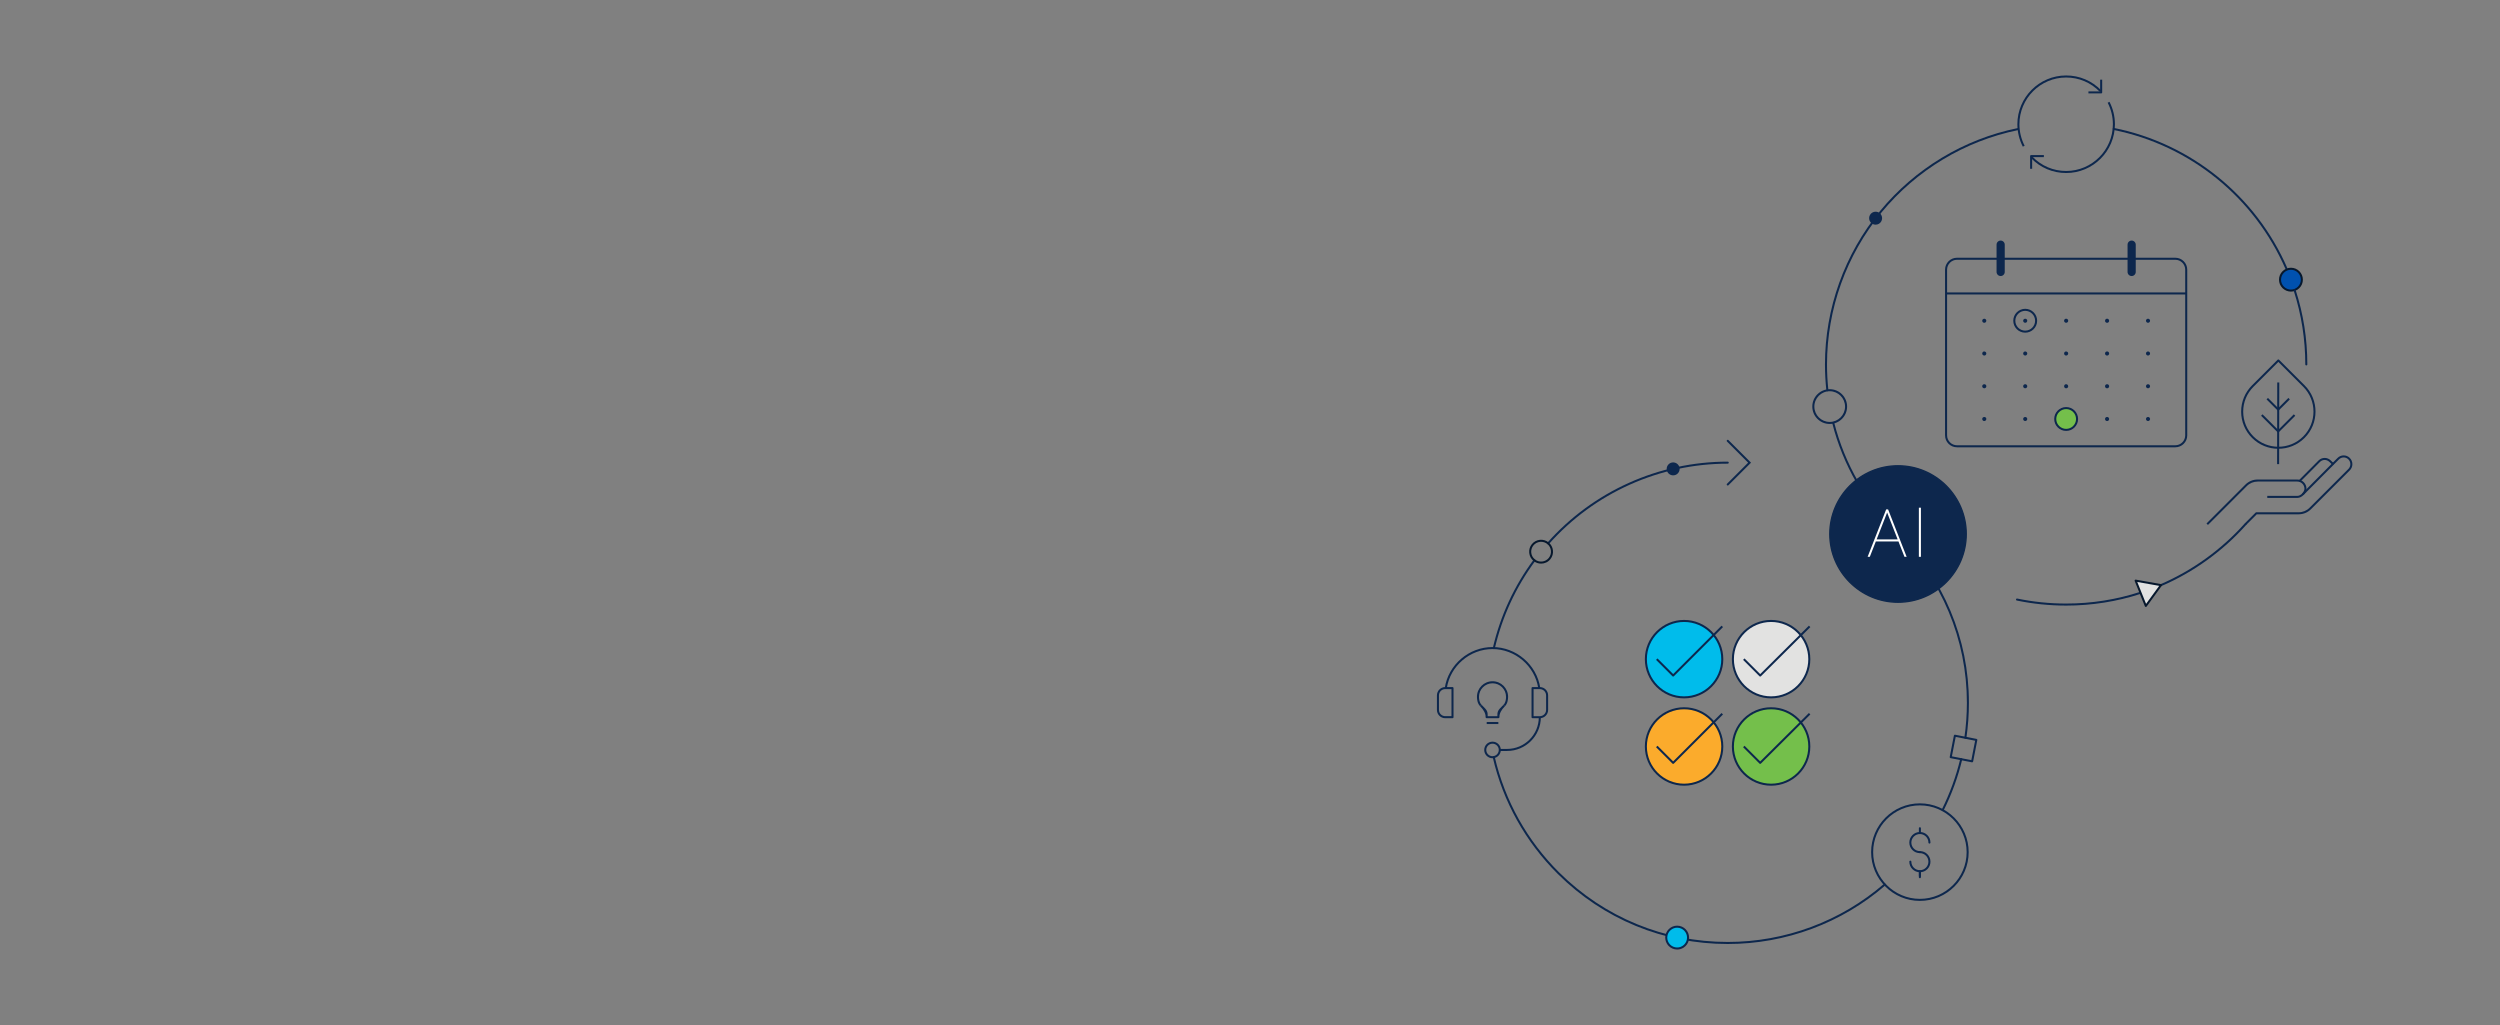 <?xml version="1.0" encoding="UTF-8"?>
<svg id="Layer_1" data-name="Layer 1" xmlns="http://www.w3.org/2000/svg" viewBox="0 0 3200 1312">
  <rect x="0" y="0" width="3200" height="1312" fill="#808080" stroke="none"/>
  <defs>
    <style>
      .cls-1 {
        fill: #fbab2c;
      }

      .cls-2 {
        fill: #07182d;
      }

      .cls-3 {
        fill: #00bceb;
      }

      .cls-4 {
        fill: #0d274d;
      }

      .cls-5 {
        fill: #fff;
      }

      .cls-6 {
        fill: #e2e2e1;
      }

      .cls-7 {
        fill: #74bf4b;
      }

      .cls-8 {
        fill: #0051af;
      }
    </style>
  </defs>
  <path class="cls-4" d="M2339.02,500.77c-.66,0-1.23-.5-1.3-1.17-1.17-10.92-1.77-22.07-1.77-33.16,0-71.55,25.04-141.29,70.5-196.37,44.86-54.36,107.36-92.03,176.01-106.07.71-.14,1.4.31,1.55,1.02s-.31,1.4-1.02,1.55c-68.06,13.93-130.03,51.28-174.51,105.17-45.07,54.62-69.9,123.76-69.9,194.71,0,10.99.59,22.06,1.75,32.88.08.72-.44,1.37-1.16,1.44-.05,0-.09,0-.14,0Z"/>
  <path class="cls-4" d="M2515.69,945.64c-.06,0-.13,0-.19-.01-.72-.1-1.21-.77-1.11-1.49,2.13-14.64,3.22-29.63,3.22-44.54,0-81.16-32.12-157.75-90.44-215.65-40.03-39.75-68.35-88.94-81.89-142.25-.18-.7.25-1.41.95-1.59.71-.18,1.41.25,1.59.95,13.42,52.86,41.49,101.63,81.19,141.04,58.82,58.4,91.21,135.65,91.21,217.51,0,15.04-1.09,30.15-3.24,44.92-.1.65-.65,1.12-1.29,1.12Z"/>
  <path class="cls-4" d="M2486.59,1038.27c-.2,0-.4-.04-.59-.14-.65-.32-.91-1.11-.59-1.76,10.33-20.65,18.3-42.49,23.7-64.91.17-.7.88-1.13,1.58-.97.7.17,1.14.88.97,1.58-5.44,22.61-13.48,44.64-23.9,65.47-.23.46-.69.72-1.17.72Z"/>
  <path class="cls-4" d="M2211.51,1208.32c-82.04,0-159.29-31.83-217.5-89.63-41.38-41.09-70.17-92.66-83.26-149.15-.16-.7.28-1.41.98-1.57.71-.17,1.41.28,1.57.98,12.97,56,41.52,107.14,82.55,147.88,57.72,57.31,134.31,88.87,215.66,88.87,73.48,0,144.52-26.42,200.04-74.4.55-.48,1.38-.41,1.85.13.47.55.41,1.37-.13,1.85-56,48.39-127.64,75.04-201.75,75.04Z"/>
  <path class="cls-4" d="M1912.13,830.83c-.1,0-.2-.01-.3-.03-.7-.16-1.14-.87-.98-1.57,9.54-40.91,27.08-78.86,52.13-112.79.43-.58,1.25-.7,1.83-.28.58.43.71,1.25.28,1.83-24.84,33.64-42.23,71.27-51.69,111.83-.14.61-.68,1.01-1.28,1.01Z"/>
  <path class="cls-4" d="M1981.62,696.82c-.31,0-.62-.11-.87-.33-.54-.48-.59-1.31-.11-1.85,58.58-65.94,142.73-103.75,230.86-103.75.72,0,1.31.59,1.31,1.31s-.59,1.31-1.31,1.31c-87.39,0-170.82,37.5-228.9,102.87-.26.29-.62.44-.98.44Z"/>
  <g>
    <circle class="cls-3" cx="2146.76" cy="1200.12" r="13.97"/>
    <path class="cls-4" d="M2146.79,1215.41c-1.08,0-2.17-.12-3.25-.35-8.24-1.78-13.5-9.92-11.72-18.16,1.78-8.24,9.92-13.49,18.16-11.72,8.24,1.78,13.5,9.92,11.72,18.16-.86,3.99-3.22,7.41-6.65,9.62-2.5,1.61-5.35,2.45-8.26,2.45ZM2146.76,1187.45c-5.84,0-11.1,4.07-12.38,10-1.47,6.83,2.89,13.58,9.71,15.05,3.31.71,6.69.09,9.53-1.74,2.84-1.83,4.8-4.67,5.51-7.97,1.47-6.83-2.89-13.58-9.71-15.05-.89-.19-1.79-.29-2.67-.29Z"/>
  </g>
  <path class="cls-2" d="M1972.58,721.44c-3.38,0-6.78-1.11-9.6-3.4h0c-3.17-2.57-5.15-6.22-5.58-10.28-.43-4.06.75-8.04,3.32-11.21,2.57-3.17,6.22-5.16,10.28-5.58,4.06-.43,8.04.75,11.22,3.32,6.55,5.3,7.56,14.95,2.26,21.5-3.02,3.73-7.44,5.66-11.89,5.66ZM1972.62,693.5c-.45,0-.9.02-1.35.07-3.36.35-6.39,2-8.52,4.63-2.13,2.63-3.11,5.93-2.75,9.29.35,3.36,2,6.39,4.63,8.52h0c2.63,2.13,5.93,3.11,9.29,2.75,3.36-.35,6.39-2,8.52-4.62,4.39-5.43,3.55-13.42-1.87-17.81-2.28-1.84-5.06-2.82-7.94-2.82Z"/>
  <g>
    <circle class="cls-4" cx="2141.64" cy="600.17" r="6.99"/>
    <path class="cls-4" d="M2141.64,608.47c-2.12,0-4.25-.81-5.87-2.43-3.23-3.23-3.23-8.5,0-11.73,3.23-3.23,8.5-3.23,11.73,0,3.23,3.23,3.23,8.5,0,11.73h0c-1.62,1.62-3.74,2.43-5.87,2.43ZM2141.64,594.5c-1.45,0-2.91.55-4.01,1.66-2.21,2.21-2.21,5.82,0,8.03,2.21,2.21,5.81,2.21,8.03,0,2.21-2.21,2.21-5.82,0-8.03-1.11-1.11-2.56-1.66-4.01-1.66ZM2146.58,605.11h.02-.02Z"/>
  </g>
  <path class="cls-4" d="M2342.02,542.69c-12.28,0-22.27-9.99-22.27-22.27s9.99-22.27,22.27-22.27,22.27,9.99,22.27,22.27-9.99,22.27-22.27,22.27ZM2342.02,500.77c-10.83,0-19.65,8.82-19.65,19.65s8.82,19.65,19.65,19.65,19.65-8.82,19.65-19.65-8.82-19.65-19.65-19.65Z"/>
  <g>
    <circle class="cls-4" cx="2400.79" cy="279.28" r="6.99"/>
    <path class="cls-4" d="M2400.79,287.58c-3.61,0-6.95-2.38-7.98-6.03-.61-2.13-.35-4.37.73-6.31,1.08-1.94,2.85-3.34,4.98-3.94h0c2.13-.61,4.37-.35,6.31.73,1.94,1.08,3.34,2.85,3.94,4.98,1.25,4.4-1.31,9-5.71,10.25-.75.21-1.52.32-2.27.32ZM2400.8,273.6c-.52,0-1.05.07-1.56.22h0c-1.46.42-2.67,1.37-3.41,2.7-.74,1.32-.92,2.86-.5,4.32.86,3.01,4,4.76,7.01,3.91,3.01-.86,4.76-4,3.91-7.01-.42-1.46-1.37-2.67-2.7-3.41-.86-.48-1.8-.72-2.75-.72ZM2398.88,272.56h.02-.02Z"/>
  </g>
  <path class="cls-4" d="M2211.51,621.46c-.34,0-.67-.13-.93-.38-.51-.51-.51-1.34,0-1.85l27.02-27.02-27.02-27.02c-.51-.51-.51-1.34,0-1.85s1.34-.51,1.85,0l28.87,28.87-28.87,28.87c-.26.26-.59.38-.93.38Z"/>
  <g>
    <g>
      <path class="cls-4" d="M2457.46,1124.12c-.72,0-1.31-.59-1.31-1.31v-6.42c0-.72.59-1.31,1.31-1.31s1.31.59,1.31,1.31v6.42c0,.72-.59,1.31-1.31,1.31Z"/>
      <path class="cls-4" d="M2457.46,1153.16c-34.43,0-62.44-28.01-62.44-62.44s28.01-62.44,62.44-62.44,62.44,28.01,62.44,62.44-28.01,62.44-62.44,62.44ZM2457.46,1030.89c-32.99,0-59.82,26.84-59.82,59.82s26.84,59.82,59.82,59.82,59.82-26.84,59.82-59.82-26.84-59.82-59.82-59.82Z"/>
    </g>
    <g>
      <path class="cls-4" d="M2457.46,1122.59c-.72,0-1.31-.59-1.31-1.31v-6.11c0-.72.59-1.31,1.31-1.31s1.31.59,1.31,1.31v6.11c0,.72-.59,1.31-1.31,1.31Z"/>
      <path class="cls-4" d="M2457.46,1067.57c-.72,0-1.31-.59-1.31-1.31v-6.11c0-.72.59-1.31,1.31-1.31s1.31.59,1.31,1.31v6.11c0,.72-.59,1.31-1.31,1.31Z"/>
      <path class="cls-4" d="M2457.46,1092.03c-7.46,0-13.54-6.07-13.54-13.54s6.07-13.54,13.54-13.54,13.54,6.07,13.54,13.54c0,.72-.59,1.31-1.31,1.31s-1.31-.59-1.31-1.31c0-6.02-4.9-10.92-10.92-10.92s-10.92,4.9-10.92,10.92,4.9,10.92,10.92,10.92c.72,0,1.31.59,1.31,1.31s-.59,1.31-1.31,1.31Z"/>
      <path class="cls-4" d="M2457.46,1116.48c-7.46,0-13.54-6.07-13.54-13.54,0-.72.59-1.31,1.31-1.31s1.31.59,1.31,1.31c0,6.02,4.9,10.92,10.92,10.92s10.92-4.9,10.92-10.92-4.9-10.92-10.92-10.92c-.72,0-1.31-.59-1.31-1.31s.59-1.31,1.31-1.31c7.46,0,13.54,6.07,13.54,13.54s-6.07,13.54-13.54,13.54Z"/>
    </g>
  </g>
  <g>
    <path class="cls-4" d="M2784.4,572.55h-279.46c-8.43,0-15.28-6.86-15.28-15.28v-212.09c0-8.43,6.86-15.28,15.28-15.28h279.46c8.43,0,15.28,6.86,15.28,15.28v212.09c0,8.43-6.86,15.28-15.28,15.28ZM2504.94,332.52c-6.98,0-12.66,5.68-12.66,12.66v212.09c0,6.98,5.68,12.66,12.66,12.66h279.46c6.98,0,12.66-5.68,12.66-12.66v-212.09c0-6.98-5.68-12.66-12.66-12.66h-279.46Z"/>
    <rect class="cls-4" x="2490.97" y="374.31" width="307.41" height="2.62"/>
    <path class="cls-4" d="M2560.83,353.33c-2.89,0-5.24-2.35-5.24-5.24v-34.93c0-2.89,2.35-5.24,5.24-5.24s5.24,2.35,5.24,5.24v34.93c0,2.89-2.35,5.24-5.24,5.24Z"/>
    <path class="cls-4" d="M2728.51,353.33c-2.89,0-5.24-2.35-5.24-5.24v-34.93c0-2.89,2.35-5.24,5.24-5.24s5.24,2.35,5.24,5.24v34.93c0,2.89-2.35,5.24-5.24,5.24Z"/>
    <path class="cls-4" d="M2539.87,413.17c-.18,0-.35-.02-.51-.05-.18-.03-.33-.09-.49-.14-.16-.07-.31-.16-.45-.24-.14-.1-.28-.21-.4-.33-.49-.49-.77-1.15-.77-1.85s.28-1.36.77-1.85c.98-.98,2.73-.98,3.7,0,.49.49.77,1.15.77,1.85s-.28,1.36-.77,1.85c-.49.49-1.17.77-1.85.77Z"/>
    <path class="cls-4" d="M2539.87,455.09c-.7,0-1.36-.28-1.85-.77-.49-.49-.77-1.15-.77-1.85s.28-1.36.77-1.85c.12-.12.26-.23.4-.33.14-.09.3-.17.45-.23.16-.07.31-.12.49-.16.84-.17,1.75.1,2.36.72.49.49.77,1.15.77,1.85s-.28,1.36-.77,1.85c-.12.12-.24.23-.4.33-.14.09-.3.17-.46.24-.16.05-.31.1-.49.14-.16.03-.33.05-.51.05Z"/>
    <path class="cls-4" d="M2539.87,497.01c-.7,0-1.36-.28-1.85-.77-.12-.12-.23-.24-.33-.4-.09-.14-.18-.3-.25-.45-.05-.16-.1-.31-.14-.49-.04-.16-.05-.33-.05-.51s.02-.35.05-.51c.03-.17.09-.33.14-.49.07-.16.16-.31.25-.45.1-.14.21-.28.33-.4.61-.61,1.5-.89,2.36-.72.17.03.33.09.49.16.16.05.32.14.46.23.16.1.28.21.4.33.12.12.23.26.33.4.09.14.17.3.24.45.05.16.11.31.14.49.04.16.05.33.05.51s-.02.35-.05.51c-.03.17-.09.33-.14.49-.07.16-.16.31-.24.45-.11.16-.21.28-.33.4-.12.12-.24.23-.4.33-.14.09-.3.17-.46.24-.16.05-.31.1-.49.14-.16.03-.33.05-.51.05Z"/>
    <path class="cls-4" d="M2539.87,538.93c-.18,0-.35-.02-.51-.05-.18-.03-.33-.09-.49-.14-.16-.07-.31-.16-.45-.24-.14-.1-.28-.21-.4-.33-.49-.49-.77-1.15-.77-1.85,0-.17.02-.35.05-.51.03-.17.09-.33.14-.49.07-.16.16-.31.25-.45.1-.14.21-.28.33-.4.61-.61,1.5-.89,2.36-.72.17.03.33.09.49.16.16.05.32.14.46.23.16.1.28.21.4.33.12.12.23.26.33.4.09.14.17.3.24.45.05.16.11.31.14.49.04.16.05.33.05.51,0,.7-.28,1.36-.77,1.85-.49.49-1.17.77-1.85.77Z"/>
    <path class="cls-4" d="M2592.27,413.17c-.7,0-1.36-.28-1.85-.77-.49-.49-.77-1.15-.77-1.85s.28-1.36.77-1.85c.98-.98,2.73-.98,3.7,0,.49.49.77,1.17.77,1.85s-.28,1.36-.77,1.85c-.49.49-1.15.77-1.85.77Z"/>
    <path class="cls-4" d="M2592.27,497.01c-.68,0-1.36-.28-1.85-.77-.49-.49-.77-1.15-.77-1.85s.28-1.36.77-1.85c.98-.98,2.73-.98,3.7,0,.49.49.77,1.17.77,1.85s-.28,1.36-.77,1.85c-.49.49-1.15.77-1.85.77Z"/>
    <path class="cls-4" d="M2592.27,538.93c-.68,0-1.36-.28-1.85-.77-.49-.49-.77-1.15-.77-1.85s.28-1.36.77-1.85c.98-.98,2.73-.98,3.7,0,.49.49.77,1.17.77,1.85s-.28,1.36-.77,1.85c-.49.49-1.15.77-1.85.77Z"/>
    <path class="cls-4" d="M2644.67,413.17c-.68,0-1.36-.28-1.85-.77-.12-.12-.23-.24-.33-.4-.09-.14-.18-.28-.25-.45-.05-.16-.1-.31-.14-.49-.04-.16-.05-.33-.05-.51s.02-.35.05-.51c.03-.17.09-.33.14-.49.07-.16.16-.31.25-.45.1-.14.21-.28.33-.4.12-.12.26-.23.4-.33.14-.09.3-.17.45-.23.16-.07.31-.12.49-.16.86-.17,1.75.1,2.36.72.12.12.23.26.33.4.09.14.17.3.24.45.05.16.11.31.14.49.04.16.05.33.05.51s-.02.35-.05.51c-.03.17-.09.33-.14.49-.07.17-.16.31-.24.45-.11.16-.21.28-.33.4-.49.49-1.17.77-1.85.77Z"/>
    <path class="cls-4" d="M2644.67,455.09c-.18,0-.35-.02-.51-.05-.18-.03-.33-.09-.49-.14-.16-.07-.31-.16-.45-.24-.14-.1-.28-.21-.4-.33-.49-.49-.77-1.17-.77-1.85,0-.17.02-.35.05-.51.03-.17.09-.33.14-.49.07-.16.16-.31.25-.45.1-.14.21-.28.33-.4.12-.12.26-.23.4-.33.14-.09.3-.17.45-.23.16-.07.31-.12.49-.16.84-.17,1.75.1,2.36.72.12.12.23.24.33.4.09.14.17.3.24.45.05.16.11.31.14.49.04.16.05.33.05.51,0,.7-.28,1.36-.77,1.85-.49.49-1.15.77-1.85.77Z"/>
    <path class="cls-4" d="M2644.67,538.93c-.18,0-.35-.02-.51-.05-.18-.03-.33-.09-.49-.14-.16-.07-.31-.16-.45-.24-.14-.1-.28-.21-.4-.33-.12-.12-.23-.24-.33-.4-.09-.14-.18-.28-.25-.45-.05-.16-.1-.31-.14-.49-.04-.16-.05-.33-.05-.51s.02-.35.05-.51c.03-.17.09-.33.14-.49.07-.16.16-.31.25-.45.1-.16.21-.28.33-.4.98-.98,2.73-.98,3.7,0,.12.12.23.24.33.4.09.14.17.3.24.45.05.16.11.31.14.49.04.16.05.33.05.51s-.02.35-.05.51c-.03.17-.09.33-.14.49-.07.17-.16.31-.24.45-.11.16-.21.28-.33.4-.49.49-1.15.77-1.85.77Z"/>
    <path class="cls-4" d="M2697.07,538.93c-.18,0-.35-.02-.51-.05-.18-.03-.33-.09-.49-.14-.16-.07-.31-.16-.45-.24-.14-.1-.28-.21-.4-.33-.12-.12-.23-.24-.33-.4-.09-.14-.18-.3-.25-.45-.05-.16-.1-.31-.14-.49-.04-.16-.05-.33-.05-.51s.02-.35.05-.51c.03-.17.09-.33.14-.49.07-.16.16-.31.25-.45.1-.16.21-.28.33-.4.12-.12.26-.23.4-.33.14-.09.3-.17.45-.23.16-.07.31-.12.49-.16.33-.07.68-.07,1.01,0,.17.03.33.09.49.16.16.05.32.14.46.23.16.1.28.21.4.33.12.12.23.24.33.4.09.14.17.3.24.45.05.16.11.31.14.49.04.16.05.33.05.51s-.02.35-.05.51c-.03.17-.09.33-.14.49-.07.16-.16.31-.24.45-.11.16-.21.28-.33.4-.12.12-.24.23-.4.33-.14.09-.3.17-.46.24-.16.05-.31.1-.49.14-.16.03-.33.05-.51.05Z"/>
    <path class="cls-4" d="M2749.47,497.01c-.68,0-1.36-.28-1.85-.77-.49-.49-.77-1.17-.77-1.85s.28-1.36.77-1.85c.98-.98,2.73-.98,3.7,0,.49.49.77,1.17.77,1.85s-.28,1.36-.77,1.85c-.49.49-1.15.77-1.85.77Z"/>
    <path class="cls-4" d="M2749.47,538.93c-.68,0-1.36-.28-1.85-.77-.49-.49-.77-1.17-.77-1.85s.28-1.36.77-1.85c.98-.98,2.73-.98,3.7,0,.49.49.77,1.17.77,1.85s-.28,1.36-.77,1.85c-.49.49-1.15.77-1.85.77Z"/>
    <path class="cls-4" d="M2697.07,413.17c-.18,0-.35-.02-.51-.05-.18-.03-.33-.09-.49-.14-.16-.07-.31-.16-.45-.24-.14-.1-.28-.21-.4-.33-.12-.12-.23-.24-.33-.4-.09-.14-.18-.3-.25-.45-.05-.16-.1-.31-.14-.49-.04-.16-.05-.33-.05-.51,0-.68.28-1.36.77-1.85.12-.12.26-.23.4-.33.14-.09.3-.17.45-.23.16-.07.31-.12.49-.16.33-.07.68-.07,1.01,0,.17.03.33.09.49.16.16.05.32.14.46.23.16.1.28.21.4.33.49.49.77,1.17.77,1.85,0,.17-.02.35-.05.51-.03.17-.09.33-.14.49-.07.16-.16.31-.24.45-.11.16-.21.28-.33.4-.12.12-.24.23-.4.33-.14.09-.3.17-.46.24-.16.05-.31.1-.49.14-.16.03-.33.05-.51.05Z"/>
    <path class="cls-4" d="M2697.07,455.09c-.18,0-.35-.02-.51-.05-.18-.03-.33-.09-.49-.14-.16-.07-.31-.16-.45-.24-.14-.1-.28-.21-.4-.33-.12-.12-.23-.24-.33-.4-.09-.14-.18-.28-.25-.45-.05-.16-.1-.31-.14-.49-.04-.16-.05-.33-.05-.51s.02-.35.05-.51c.03-.17.09-.33.14-.49.07-.16.16-.31.25-.45.1-.14.21-.28.33-.4.12-.12.26-.23.4-.33.14-.09.3-.17.45-.23.16-.07.31-.12.49-.16.33-.07.68-.07,1.01,0,.17.03.33.09.49.16.16.05.32.14.46.23.16.1.28.21.4.33.12.12.23.26.33.4.09.14.17.3.24.45.05.16.11.31.14.49.04.16.05.33.05.51s-.02.35-.05.51c-.03.17-.09.33-.14.49-.07.17-.16.31-.24.45-.11.16-.21.28-.33.4-.12.12-.24.23-.4.33-.14.09-.3.17-.46.24-.16.05-.31.1-.49.14-.16.03-.33.05-.51.05Z"/>
    <path class="cls-4" d="M2697.07,497.01c-.18,0-.35-.02-.51-.05-.18-.03-.33-.09-.49-.14-.16-.07-.31-.16-.45-.24-.14-.1-.28-.21-.4-.33-.12-.12-.23-.24-.33-.4-.09-.14-.18-.28-.25-.45-.05-.16-.1-.31-.14-.49-.04-.16-.05-.33-.05-.51s.02-.35.05-.51c.03-.17.09-.33.14-.49.07-.16.16-.31.25-.45.1-.14.21-.28.33-.4.12-.12.26-.23.4-.33.14-.09.3-.17.45-.24.16-.05.31-.1.49-.14.33-.07.68-.07,1.01,0,.17.03.33.09.49.14.16.07.32.16.46.24.16.1.28.21.4.33.12.12.23.26.33.4.09.14.17.3.24.45.05.16.11.31.14.49.04.16.05.33.05.51s-.02.35-.05.51c-.03.17-.09.33-.14.49-.07.17-.16.31-.24.45-.11.16-.21.28-.33.4-.12.12-.24.23-.4.33-.14.09-.3.17-.46.24-.16.05-.31.1-.49.14-.16.03-.33.05-.51.05Z"/>
    <path class="cls-4" d="M2749.47,413.17c-.68,0-1.36-.28-1.85-.77-.49-.49-.77-1.17-.77-1.85s.28-1.36.77-1.85c.98-.98,2.73-.98,3.7,0,.49.49.77,1.17.77,1.85s-.28,1.36-.77,1.85c-.49.49-1.15.77-1.85.77Z"/>
    <path class="cls-4" d="M2749.47,455.09c-.68,0-1.36-.28-1.85-.77-.49-.49-.77-1.17-.77-1.85s.28-1.36.77-1.85c.98-.98,2.73-.98,3.7,0,.49.49.77,1.17.77,1.85s-.28,1.36-.77,1.85c-.49.49-1.15.77-1.85.77Z"/>
    <path class="cls-4" d="M2644.67,497.01c-.18,0-.35-.02-.51-.05-.18-.03-.33-.09-.49-.14-.16-.07-.31-.16-.45-.24-.14-.1-.28-.21-.4-.33-.49-.49-.77-1.17-.77-1.85s.28-1.36.77-1.85c.12-.12.26-.23.4-.33.14-.09.3-.17.45-.23.16-.07.31-.12.49-.16.86-.17,1.75.1,2.36.72.49.49.77,1.17.77,1.85,0,.17-.02.35-.05.51-.03.17-.09.33-.14.49-.07.17-.16.31-.24.45-.11.16-.21.28-.33.4-.49.49-1.15.77-1.85.77Z"/>
    <path class="cls-4" d="M2592.27,455.09c-.7,0-1.36-.28-1.85-.77-.49-.49-.77-1.15-.77-1.85s.28-1.36.77-1.85c.98-.98,2.73-.98,3.7,0,.49.49.77,1.15.77,1.85s-.28,1.36-.77,1.85c-.49.49-1.15.77-1.85.77Z"/>
  </g>
  <g>
    <g>
      <circle class="cls-3" cx="2155.62" cy="843.71" r="48.91"/>
      <path class="cls-4" d="M2155.62,893.93c-27.69,0-50.22-22.53-50.22-50.22s22.53-50.22,50.22-50.22,50.22,22.53,50.22,50.22-22.53,50.22-50.22,50.22ZM2155.62,796.12c-26.24,0-47.6,21.35-47.6,47.6s21.35,47.6,47.6,47.6,47.6-21.35,47.6-47.6-21.35-47.6-47.6-47.6Z"/>
    </g>
    <path class="cls-4" d="M2141.64,865.98c-.34,0-.67-.13-.93-.38l-20.96-20.96,1.85-1.85,20.03,20.03,61.95-61.95,1.85,1.85-62.88,62.88c-.26.26-.59.38-.93.38Z"/>
    <g>
      <circle class="cls-6" cx="2267.01" cy="843.71" r="48.91"/>
      <path class="cls-4" d="M2267.01,893.93c-27.69,0-50.22-22.53-50.22-50.22s22.53-50.22,50.22-50.22,50.22,22.53,50.22,50.22-22.53,50.22-50.22,50.22ZM2267.01,796.12c-26.24,0-47.6,21.35-47.6,47.6s21.35,47.6,47.6,47.6,47.6-21.35,47.6-47.6-21.35-47.6-47.6-47.6Z"/>
    </g>
    <path class="cls-4" d="M2253.04,865.98c-.34,0-.67-.13-.93-.38l-20.96-20.96,1.85-1.85,20.04,20.04,62.34-61.96,1.85,1.86-63.27,62.88c-.26.25-.59.38-.92.38Z"/>
    <g>
      <circle class="cls-1" cx="2155.62" cy="955.5" r="48.91"/>
      <path class="cls-4" d="M2155.62,1005.71c-27.69,0-50.22-22.53-50.22-50.22s22.53-50.22,50.22-50.22,50.22,22.53,50.22,50.22-22.53,50.22-50.22,50.22ZM2155.62,907.9c-26.24,0-47.6,21.35-47.6,47.6s21.35,47.6,47.6,47.6,47.6-21.35,47.6-47.6-21.35-47.6-47.6-47.6Z"/>
    </g>
    <path class="cls-4" d="M2141.64,977.77c-.34,0-.67-.13-.93-.38l-20.96-20.96,1.85-1.85,20.03,20.03,61.95-61.95,1.85,1.85-62.88,62.88c-.26.26-.59.38-.93.38Z"/>
    <g>
      <circle class="cls-7" cx="2267.01" cy="955.5" r="48.91"/>
      <path class="cls-4" d="M2267.01,1005.71c-27.69,0-50.22-22.53-50.22-50.22s22.53-50.22,50.22-50.22,50.22,22.53,50.22,50.22-22.53,50.22-50.22,50.22ZM2267.01,907.9c-26.24,0-47.6,21.35-47.6,47.6s21.35,47.6,47.6,47.6,47.6-21.35,47.6-47.6-21.35-47.6-47.6-47.6Z"/>
    </g>
    <path class="cls-4" d="M2253.04,977.77c-.34,0-.67-.13-.93-.38l-20.96-20.96,1.85-1.85,20.04,20.04,62.34-61.96,1.85,1.86-63.27,62.88c-.26.25-.59.38-.92.38Z"/>
  </g>
  <g>
    <circle class="cls-4" cx="2429.47" cy="683.53" r="87.33"/>
    <path class="cls-4" d="M2429.47,771.73c-48.64,0-88.2-39.57-88.2-88.2s39.57-88.21,88.2-88.21,88.2,39.57,88.2,88.21-39.57,88.2-88.2,88.2ZM2429.47,597.07c-47.67,0-86.46,38.79-86.46,86.46s38.78,86.46,86.46,86.46,86.46-38.79,86.46-86.46-38.78-86.46-86.46-86.46Z"/>
  </g>
  <path class="cls-4" d="M2592.27,425.83c-8.43,0-15.28-6.86-15.28-15.28s6.86-15.28,15.28-15.28,15.28,6.86,15.28,15.28-6.86,15.28-15.28,15.28ZM2592.27,397.89c-6.98,0-12.66,5.68-12.66,12.66s5.68,12.66,12.66,12.66,12.66-5.68,12.66-12.66-5.68-12.66-12.66-12.66Z"/>
  <g>
    <g>
      <path class="cls-4" d="M1910.43,970.56c-5.86,0-10.63-4.77-10.63-10.63s4.77-10.62,10.63-10.62,10.62,4.77,10.62,10.62-4.77,10.63-10.62,10.63ZM1910.43,951.92c-4.41,0-8.01,3.59-8.01,8s3.59,8.01,8.01,8.01,8-3.59,8-8.01-3.59-8-8-8Z"/>
      <path class="cls-4" d="M1968.98,880.95c-4.41-28.58-29.58-50.12-58.54-50.12s-54.13,21.55-58.54,50.12l-2.59-.4c4.61-29.84,30.89-52.34,61.13-52.34s56.52,22.5,61.13,52.34l-2.59.4Z"/>
      <path class="cls-4" d="M1859.2,919.32h-9.32c-5.86,0-10.62-4.77-10.62-10.62v-18.63c0-5.86,4.77-10.62,10.62-10.62h9.32c.72,0,1.31.59,1.31,1.31v37.26c0,.72-.59,1.31-1.31,1.31ZM1849.88,882.06c-4.41,0-8,3.59-8,8v18.63c0,4.41,3.59,8,8,8h8.01v-34.64h-8.01Z"/>
      <path class="cls-4" d="M1970.98,919.32h-9.32c-.72,0-1.31-.59-1.31-1.31v-37.26c0-.72.59-1.31,1.31-1.31h9.32c5.86,0,10.63,4.77,10.63,10.62v18.63c0,5.86-4.77,10.62-10.63,10.62ZM1962.98,916.7h8.01c4.41,0,8.01-3.59,8.01-8v-18.63c0-4.41-3.59-8-8.01-8h-8.01v34.64Z"/>
      <path class="cls-4" d="M1929.06,961.24h-9.32v-2.62h9.32c22.39,0,40.61-18.22,40.61-40.61h2.62c0,23.84-19.39,43.23-43.23,43.23Z"/>
    </g>
    <g>
      <path class="cls-4" d="M1926.26,904.03l-1.85-1.85c2.76-2.76,3.34-7.1,3.34-10.25,0-9.55-7.77-17.32-17.32-17.32s-17.32,7.77-17.32,17.32c0,3.15.58,7.49,3.34,10.25l-1.85,1.85c-3.4-3.39-4.11-8.46-4.11-12.1,0-10.99,8.95-19.94,19.94-19.94s19.94,8.95,19.94,19.94c0,3.65-.71,8.71-4.11,12.1Z"/>
      <path class="cls-4" d="M1904.29,918.01h-2.62q0-6.91-7.07-13.98l1.85-1.85c7.54,7.54,7.84,7.84,7.84,15.83Z"/>
      <path class="cls-4" d="M1919.19,918.01h-2.62c0-7.99.29-8.29,7.84-15.83l1.85,1.85q-7.07,7.07-7.07,13.98Z"/>
      <path class="cls-4" d="M1917.88,919.32h-14.91c-.72,0-1.31-.59-1.31-1.31s.59-1.31,1.31-1.31h14.91c.72,0,1.31.59,1.31,1.31s-.59,1.31-1.31,1.31Z"/>
      <rect class="cls-4" x="1902.98" y="924.15" width="14.91" height="2.62"/>
    </g>
  </g>
  <g>
    <rect class="cls-7" x="2630.7" y="522.33" width="27.95" height="27.95" rx="13.97" ry="13.97"/>
    <path class="cls-4" d="M2644.67,551.59c-8.43,0-15.28-6.86-15.28-15.28s6.86-15.28,15.28-15.28,15.28,6.86,15.28,15.28-6.86,15.28-15.28,15.28ZM2644.67,523.64c-6.98,0-12.66,5.68-12.66,12.66s5.68,12.66,12.66,12.66,12.66-5.68,12.66-12.66-5.68-12.66-12.66-12.66Z"/>
  </g>
  <path class="cls-4" d="M2875.08,671.9l-1.85-1.85,13.97-13.97c.25-.25.58-.38.93-.38h54.2c5.25,0,10.18-2.04,13.89-5.76l49.68-49.68c1.64-1.64,2.54-3.81,2.54-6.13s-.9-4.49-2.54-6.13c-1.6-1.6-3.73-2.48-5.99-2.48s-4.39.88-5.99,2.48l-45.4,45.62-1.86-1.85,45.4-45.62c2.1-2.1,4.88-3.25,7.84-3.25s5.75,1.15,7.84,3.25,3.31,4.97,3.31,7.98-1.18,5.85-3.31,7.98l-49.68,49.68c-4.21,4.21-9.8,6.52-15.75,6.52h-53.65l-13.59,13.59Z"/>
  <path class="cls-4" d="M2944.02,616.4c-.33,0-.67-.13-.92-.38-.51-.51-.52-1.34,0-1.85l24.71-24.86c4.29-4.19,11.04-4.25,15.39-.14l3.65,3.45c.53.5.55,1.33.05,1.85-.5.53-1.33.55-1.85.05l-3.65-3.45c-3.32-3.14-8.48-3.1-11.74.09l-24.7,24.85c-.26.26-.59.39-.93.39Z"/>
  <path class="cls-4" d="M2826.17,671.9l-1.85-1.85,49.75-49.75c4.21-4.21,9.8-6.52,15.75-6.52h50.7c6.5,0,11.79,5.29,11.79,11.79,0,5.6-6.05,11.76-11.56,11.76l-38.65.03v-2.62s38.65-.03,38.65-.03c4.1,0,8.94-4.95,8.94-9.14,0-5.06-4.11-9.17-9.17-9.17h-50.7c-5.25,0-10.18,2.04-13.89,5.76l-49.75,49.75Z"/>
  <g>
    <rect class="cls-4" x="2863.88" y="540.52" width="104.58" height="2.62" transform="translate(2368.65 3456.95) rotate(-89.89)"/>
    <path class="cls-4" d="M2916.07,553.52c-.34,0-.67-.13-.93-.38l-20.96-20.96,1.85-1.85,20.03,20.03,20.03-20.03,1.85,1.85-20.96,20.96c-.26.26-.59.38-.93.38Z"/>
    <path class="cls-4" d="M2916.07,525.57c-.34,0-.67-.13-.93-.38l-13.97-13.97,1.85-1.85,13.05,13.05,13.05-13.05,1.85,1.85-13.97,13.97c-.26.26-.59.38-.93.38Z"/>
    <path class="cls-4" d="M2916.28,574.46c-12.19,0-24.39-4.64-33.67-13.92-8.99-8.99-13.95-20.95-13.95-33.67s4.95-24.67,13.95-33.67l32.74-32.74c.51-.51,1.34-.51,1.85,0l32.74,32.74h0c18.56,18.56,18.56,48.77,0,67.33-9.28,9.28-21.47,13.92-33.67,13.92ZM2916.28,463.24l-31.81,31.81c-8.5,8.5-13.18,19.8-13.18,31.81s4.68,23.32,13.18,31.82c17.54,17.54,46.09,17.54,63.63,0,17.54-17.54,17.54-46.09,0-63.63l-31.81-31.81Z"/>
  </g>
  <g>
    <path class="cls-4" d="M2689.5,119.59h-16.3v-2.62h14.99v-14.99h2.62v16.3c0,.72-.59,1.31-1.31,1.31Z"/>
    <path class="cls-4" d="M2644.67,221.48c-17.1,0-33.07-6.78-44.95-19.1l1.89-1.82c11.38,11.8,26.67,18.29,43.06,18.29,32.99,0,59.82-26.84,59.82-59.82,0-9.56-2.31-19.07-6.68-27.5l2.33-1.21c4.56,8.8,6.98,18.73,6.98,28.71,0,34.43-28.01,62.44-62.44,62.44Z"/>
    <path class="cls-4" d="M2589.21,187.74c-4.56-8.8-6.98-18.73-6.98-28.71,0-34.43,28.01-62.44,62.44-62.44,17.1,0,33.07,6.78,44.95,19.1l-1.89,1.82c-11.38-11.8-26.67-18.29-43.06-18.29-32.99,0-59.82,26.84-59.82,59.82,0,9.56,2.31,19.07,6.68,27.5l-2.33,1.21Z"/>
    <path class="cls-4" d="M2601.15,216.09h-2.62v-16.3c0-.72.59-1.31,1.31-1.31h16.3v2.62h-14.99v14.99Z"/>
  </g>
  <path class="cls-4" d="M2524.35,975.8c-.08,0-.17,0-.25-.02l-27.43-5.34c-.71-.14-1.17-.83-1.04-1.54l5.34-27.43c.07-.34.27-.64.55-.84.29-.19.64-.26.98-.2l27.43,5.34c.34.07.64.27.84.55s.27.64.2.98l-5.34,27.43c-.12.63-.67,1.06-1.28,1.06ZM2498.45,968.12l24.86,4.84,4.84-24.86-24.86-4.84-4.84,24.86Z"/>
  <path class="cls-4" d="M2644.67,775.16c-21.26,0-42.51-2.17-63.14-6.45-.71-.15-1.16-.84-1.02-1.55.15-.71.84-1.17,1.55-1.02,20.46,4.25,41.53,6.4,62.61,6.4,32.4,0,64.3-5.04,94.81-14.97.69-.23,1.43.15,1.65.84.23.69-.15,1.43-.84,1.65-30.78,10.02-62.95,15.1-95.62,15.1Z"/>
  <path class="cls-4" d="M2766.05,750.27c-.51,0-.99-.3-1.2-.79-.29-.66.02-1.43.69-1.72,40.76-17.54,77.98-44.38,107.65-77.64.48-.54,1.31-.59,1.85-.11.54.48.59,1.31.11,1.85-29.92,33.54-67.46,60.62-108.57,78.3-.17.07-.34.11-.52.11Z"/>
  <g>
    <polygon class="cls-6" points="2766.05 748.96 2746.65 775.6 2733.6 743.2 2766.05 748.96"/>
    <path class="cls-2" d="M2746.65,776.91c-.05,0-.11,0-.16-.01-.47-.06-.88-.37-1.05-.81l-13.06-32.4c-.18-.44-.1-.94.2-1.32.3-.37.76-.55,1.25-.46l32.45,5.76c.45.08.82.38.99.8s.11.9-.16,1.26l-19.39,26.64c-.25.34-.64.54-1.06.54ZM2735.7,744.91l11.29,28.02,16.77-23.04-28.06-4.98Z"/>
  </g>
  <path class="cls-4" d="M2430.28,691.33h-29.48l14.74-37.67,14.74,37.67ZM2403.36,689.58h24.36l-12.18-31.13-12.18,31.13Z"/>
  <path class="cls-5" d="M2456.15,649.85v62.88h2.62v-62.88h-2.62ZM2457.46,712.72v-62.88,62.88Z"/>
  <path class="cls-5" d="M2416.76,651.99h-2.44l-23.77,60.74h2.81l7.69-19.65h28.97l7.69,19.65h2.81l-23.77-60.74ZM2402.08,690.46l13.46-34.4,13.46,34.4h-26.92Z"/>
  <path class="cls-4" d="M2926.73,345.32c-.5,0-.99-.29-1.2-.79-39.95-91.91-122.3-158.53-220.28-178.2-.71-.14-1.17-.83-1.03-1.54.14-.71.83-1.17,1.54-1.03,98.82,19.84,181.88,87.03,222.17,179.72.29.66-.02,1.44-.68,1.72-.17.07-.35.11-.52.11Z"/>
  <g>
    <circle class="cls-8" cx="2932.4" cy="357.99" r="13.97"/>
    <path class="cls-2" d="M2932.4,373.26c-3.91,0-7.83-1.49-10.81-4.47-2.89-2.89-4.48-6.72-4.48-10.81s1.59-7.92,4.48-10.81c2.89-2.89,6.72-4.48,10.81-4.48s7.92,1.59,10.81,4.48c2.89,2.89,4.48,6.72,4.48,10.81s-1.59,7.92-4.48,10.81-6.89,4.47-10.81,4.47ZM2932.4,345.33c-3.38,0-6.56,1.32-8.95,3.71-4.94,4.94-4.94,12.97,0,17.91,4.94,4.94,12.97,4.93,17.91,0,4.94-4.94,4.94-12.97,0-17.91-2.39-2.39-5.57-3.71-8.95-3.71Z"/>
  </g>
  <path class="cls-4" d="M2952.08,467.75c-.72,0-1.31-.59-1.31-1.31,0-32.16-4.96-63.84-14.75-94.15-.22-.69.16-1.43.84-1.65.69-.22,1.43.16,1.65.84,9.87,30.58,14.88,62.53,14.88,94.96,0,.72-.59,1.31-1.31,1.31Z"/>
</svg>